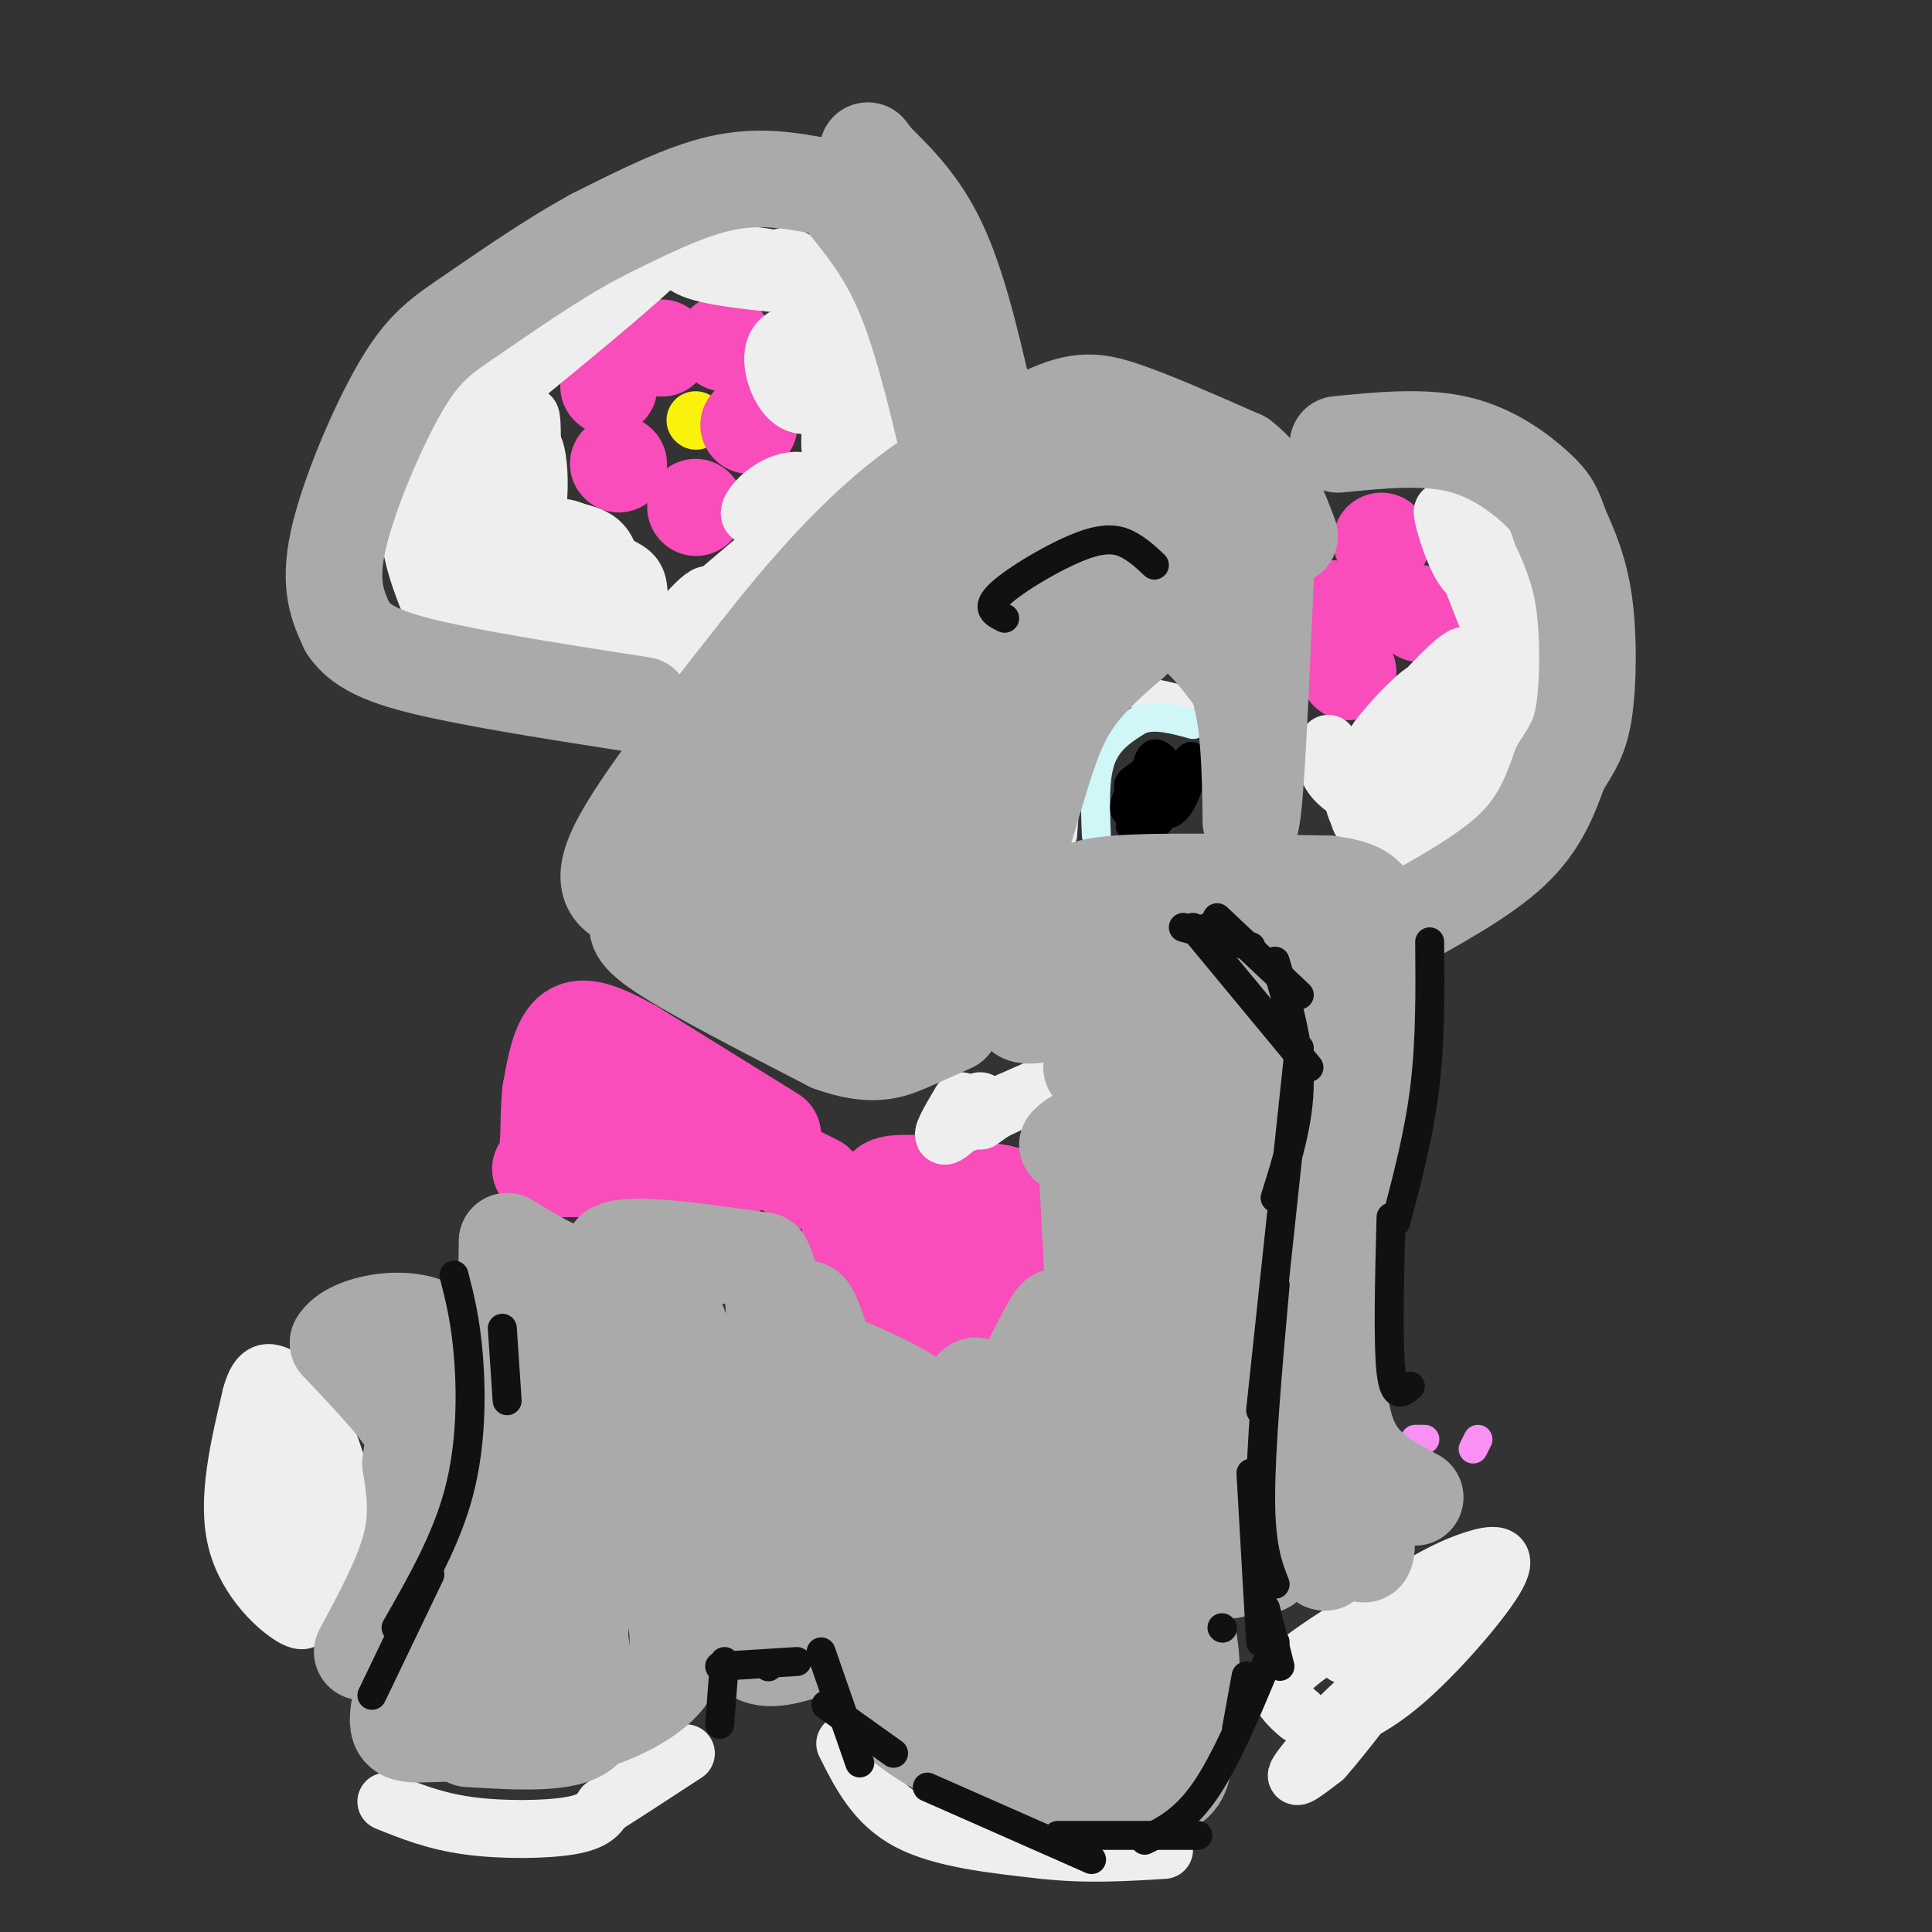<svg viewBox='0 0 400 400' version='1.1' xmlns='http://www.w3.org/2000/svg' xmlns:xlink='http://www.w3.org/1999/xlink'><rect x="0" y="0" width="400" height="400" fill="#333333" stroke="none"/><g fill='none' stroke='#FBF20B' stroke-width='12' stroke-linecap='round' stroke-linejoin='round'><path d='M144,87c0.000,0.000 0.100,0.100 0.1,0.1'/><path d='M283,123c0.000,0.000 0.100,0.100 0.1,0.1'/></g>
<g fill='none' stroke='#F84DBA' stroke-width='20' stroke-linecap='round' stroke-linejoin='round'><path d='M128,96c0.000,0.000 0.100,0.100 0.1,0.1'/><path d='M137,72c0.000,0.000 0.100,0.100 0.1,0.1'/><path d='M150,71c0.000,0.000 0.100,0.100 0.1,0.1'/><path d='M155,88c0.000,0.000 0.100,0.100 0.1,0.1'/><path d='M144,105c0.000,0.000 0.100,0.100 0.1,0.1'/><path d='M126,80c0.000,0.000 0.100,0.100 0.1,0.1'/><path d='M279,139c0.000,0.000 0.100,0.100 0.1,0.1'/><path d='M294,127c0.000,0.000 0.100,0.100 0.1,0.1'/><path d='M286,112c0.000,0.000 0.100,0.100 0.1,0.1'/><path d='M276,126c0.000,0.000 0.100,0.100 0.1,0.1'/><path d='M176,254c0.333,3.667 0.667,7.333 2,10c1.333,2.667 3.667,4.333 6,6'/><path d='M184,270c3.289,1.778 8.511,3.222 13,2c4.489,-1.222 8.244,-5.111 12,-9'/><path d='M209,263c3.119,-2.655 4.917,-4.792 6,-7c1.083,-2.208 1.452,-4.488 0,-6c-1.452,-1.512 -4.726,-2.256 -8,-3'/><path d='M207,247c-5.867,-1.089 -16.533,-2.311 -21,-2c-4.467,0.311 -2.733,2.156 -1,4'/><path d='M185,249c1.121,2.836 4.424,7.925 8,10c3.576,2.075 7.424,1.136 9,0c1.576,-1.136 0.879,-2.467 -1,-3c-1.879,-0.533 -4.939,-0.266 -8,0'/><path d='M161,241c0.000,0.000 8.000,4.000 8,4'/><path d='M160,235c0.000,0.000 -29.000,-18.000 -29,-18'/><path d='M131,217c-7.222,-4.000 -10.778,-5.000 -13,-3c-2.222,2.000 -3.111,7.000 -4,12'/><path d='M114,226c-0.607,4.917 -0.125,11.208 -1,14c-0.875,2.792 -3.107,2.083 3,2c6.107,-0.083 20.554,0.458 35,1'/><path d='M123,222c5.000,0.978 10.000,1.956 12,4c2.000,2.044 1.000,5.156 2,7c1.000,1.844 4.000,2.422 7,3'/></g>
<g fill='none' stroke='#EEEEEE' stroke-width='12' stroke-linecap='round' stroke-linejoin='round'><path d='M134,145c-8.750,-2.583 -17.500,-5.167 -23,-8c-5.500,-2.833 -7.750,-5.917 -10,-9'/><path d='M101,128c-2.905,-2.762 -5.167,-5.167 -7,-11c-1.833,-5.833 -3.238,-15.095 -1,-23c2.238,-7.905 8.119,-14.452 14,-21'/><path d='M107,73c10.711,-9.356 30.489,-22.244 31,-21c0.511,1.244 -18.244,16.622 -37,32'/><path d='M101,84c-9.529,8.633 -14.851,14.215 -16,21c-1.149,6.785 1.874,14.773 4,20c2.126,5.227 3.354,7.693 5,10c1.646,2.307 3.709,4.453 7,3c3.291,-1.453 7.809,-6.507 10,-11c2.191,-4.493 2.055,-8.427 1,-14c-1.055,-5.573 -3.027,-12.787 -5,-20'/><path d='M107,93c-1.298,4.224 -2.044,24.785 -2,28c0.044,3.215 0.877,-10.915 0,-20c-0.877,-9.085 -3.464,-13.126 -5,-11c-1.536,2.126 -2.021,10.419 -1,17c1.021,6.581 3.549,11.449 5,14c1.451,2.551 1.825,2.783 3,0c1.175,-2.783 3.150,-8.581 4,-14c0.850,-5.419 0.575,-10.459 0,-13c-0.575,-2.541 -1.450,-2.583 -2,-2c-0.550,0.583 -0.775,1.792 -1,3'/><path d='M108,95c0.324,-2.885 1.633,-11.598 2,-8c0.367,3.598 -0.208,19.508 1,28c1.208,8.492 4.200,9.565 7,11c2.800,1.435 5.408,3.233 7,1c1.592,-2.233 2.169,-8.495 1,-12c-1.169,-3.505 -4.085,-4.252 -7,-5'/><path d='M119,110c-2.652,-1.159 -5.781,-1.557 -6,3c-0.219,4.557 2.473,14.071 5,18c2.527,3.929 4.889,2.275 6,-1c1.111,-3.275 0.972,-8.172 1,-11c0.028,-2.828 0.223,-3.587 -2,-5c-2.223,-1.413 -6.865,-3.481 -9,-3c-2.135,0.481 -1.762,3.511 0,8c1.762,4.489 4.912,10.437 8,13c3.088,2.563 6.115,1.743 8,-1c1.885,-2.743 2.629,-7.407 2,-10c-0.629,-2.593 -2.630,-3.115 -4,-4c-1.370,-0.885 -2.110,-2.134 -3,0c-0.890,2.134 -1.932,7.652 -1,11c0.932,3.348 3.838,4.528 7,5c3.162,0.472 6.581,0.236 10,0'/><path d='M141,133c2.502,-0.585 3.756,-2.046 5,-5c1.244,-2.954 2.478,-7.400 -2,-3c-4.478,4.400 -14.667,17.646 -8,13c6.667,-4.646 30.191,-27.185 39,-36c8.809,-8.815 2.905,-3.908 -3,1'/><path d='M172,103c-8.535,6.887 -28.373,23.605 -26,22c2.373,-1.605 26.956,-21.533 32,-27c5.044,-5.467 -9.450,3.528 -14,6c-4.550,2.472 0.843,-1.579 2,-3c1.157,-1.421 -1.921,-0.210 -5,1'/><path d='M161,102c0.603,-0.244 4.610,-1.353 5,-2c0.390,-0.647 -2.835,-0.833 -6,1c-3.165,1.833 -6.268,5.684 -4,6c2.268,0.316 9.906,-2.901 11,-3c1.094,-0.099 -4.356,2.922 -6,5c-1.644,2.078 0.519,3.213 4,2c3.481,-1.213 8.280,-4.775 10,-7c1.720,-2.225 0.360,-3.112 -1,-4'/><path d='M174,100c1.033,-1.962 4.115,-4.867 4,-8c-0.115,-3.133 -3.429,-6.494 -5,-5c-1.571,1.494 -1.401,7.844 0,10c1.401,2.156 4.031,0.119 6,-2c1.969,-2.119 3.277,-4.320 3,-7c-0.277,-2.680 -2.138,-5.840 -4,-9'/><path d='M178,79c-1.807,-2.151 -4.324,-3.027 -6,-2c-1.676,1.027 -2.509,3.959 -2,6c0.509,2.041 2.362,3.193 4,2c1.638,-1.193 3.063,-4.730 4,-7c0.937,-2.270 1.386,-3.272 0,-5c-1.386,-1.728 -4.607,-4.182 -7,-4c-2.393,0.182 -3.957,2.999 -5,6c-1.043,3.001 -1.565,6.186 0,8c1.565,1.814 5.218,2.255 7,0c1.782,-2.255 1.692,-7.208 2,-10c0.308,-2.792 1.013,-3.425 -2,-4c-3.013,-0.575 -9.746,-1.092 -12,2c-2.254,3.092 -0.030,9.794 3,12c3.030,2.206 6.866,-0.084 9,-2c2.134,-1.916 2.567,-3.458 3,-5'/><path d='M176,76c1.120,-2.967 2.418,-7.883 1,-11c-1.418,-3.117 -5.554,-4.433 -8,-4c-2.446,0.433 -3.203,2.615 -1,5c2.203,2.385 7.366,4.974 7,2c-0.366,-2.974 -6.259,-11.510 -10,-14c-3.741,-2.490 -5.328,1.068 -5,3c0.328,1.932 2.573,2.240 4,2c1.427,-0.240 2.038,-1.026 2,-2c-0.038,-0.974 -0.725,-2.135 -4,-3c-3.275,-0.865 -9.137,-1.432 -15,-2'/><path d='M147,52c-0.461,0.740 5.887,3.590 7,3c1.113,-0.590 -3.008,-4.620 -7,-5c-3.992,-0.380 -7.855,2.892 -5,5c2.855,2.108 12.427,3.054 22,4'/><path d='M275,154c-0.417,2.333 -0.833,4.667 1,7c1.833,2.333 5.917,4.667 10,7'/><path d='M286,168c2.549,1.431 3.920,1.507 7,0c3.080,-1.507 7.868,-4.598 12,-11c4.132,-6.402 7.609,-16.115 5,-16c-2.609,0.115 -11.305,10.057 -20,20'/><path d='M290,161c-0.389,-1.377 8.640,-14.818 12,-21c3.360,-6.182 1.052,-5.105 -4,0c-5.052,5.105 -12.846,14.236 -14,17c-1.154,2.764 4.333,-0.840 8,-4c3.667,-3.160 5.513,-5.877 6,-8c0.487,-2.123 -0.385,-3.651 -3,-2c-2.615,1.651 -6.973,6.483 -9,9c-2.027,2.517 -1.722,2.719 0,3c1.722,0.281 4.861,0.640 8,1'/><path d='M294,156c-1.502,3.610 -9.257,12.136 -10,16c-0.743,3.864 5.527,3.066 8,1c2.473,-2.066 1.148,-5.400 0,-7c-1.148,-1.600 -2.120,-1.464 -4,-2c-1.880,-0.536 -4.667,-1.743 -6,0c-1.333,1.743 -1.213,6.436 1,7c2.213,0.564 6.519,-3.002 7,-6c0.481,-2.998 -2.863,-5.428 -5,-6c-2.137,-0.572 -3.069,0.714 -4,2'/><path d='M281,161c-0.934,1.521 -1.270,4.325 0,7c1.270,2.675 4.144,5.222 6,7c1.856,1.778 2.692,2.786 7,0c4.308,-2.786 12.088,-9.368 16,-14c3.912,-4.632 3.956,-7.316 4,-10'/><path d='M314,151c1.422,-6.267 2.978,-16.933 1,-25c-1.978,-8.067 -7.489,-13.533 -13,-19'/><path d='M302,107c-2.447,-1.876 -2.064,2.934 0,6c2.064,3.066 5.810,4.388 9,12c3.190,7.612 5.824,21.515 3,17c-2.824,-4.515 -11.106,-27.446 -14,-34c-2.894,-6.554 -0.398,3.270 2,8c2.398,4.730 4.699,4.365 7,4'/><path d='M80,373c5.000,2.022 10.000,4.044 17,5c7.000,0.956 16.000,0.844 21,0c5.000,-0.844 6.000,-2.422 7,-4'/><path d='M125,374c4.000,-2.500 10.500,-6.750 17,-11'/><path d='M175,361c3.083,6.167 6.167,12.333 13,16c6.833,3.667 17.417,4.833 28,6'/><path d='M216,383c8.833,1.000 16.917,0.500 25,0'/><path d='M269,355c-0.978,-0.822 -1.956,-1.644 -3,-3c-1.044,-1.356 -2.156,-3.244 2,-7c4.156,-3.756 13.578,-9.378 23,-15'/><path d='M291,330c6.190,-3.785 10.164,-5.746 14,-7c3.836,-1.254 7.533,-1.799 5,3c-2.533,4.799 -11.295,14.943 -18,21c-6.705,6.057 -11.352,8.029 -16,10'/><path d='M276,357c1.712,-2.277 13.991,-12.968 20,-19c6.009,-6.032 5.748,-7.403 3,-8c-2.748,-0.597 -7.984,-0.421 -11,1c-3.016,1.421 -3.814,4.085 -6,7c-2.186,2.915 -5.761,6.080 -2,4c3.761,-2.080 14.859,-9.406 13,-5c-1.859,4.406 -16.674,20.545 -22,27c-5.326,6.455 -1.163,3.228 3,0'/><path d='M274,364c3.844,-4.267 11.956,-14.933 14,-18c2.044,-3.067 -1.978,1.467 -6,6'/><path d='M63,331c0.556,2.800 1.111,5.600 -2,4c-3.111,-1.600 -9.889,-7.600 -12,-16c-2.111,-8.400 0.444,-19.200 3,-30'/><path d='M52,289c1.498,-5.742 3.742,-5.096 6,-4c2.258,1.096 4.531,2.641 7,7c2.469,4.359 5.134,11.531 6,17c0.866,5.469 -0.067,9.234 -1,13'/><path d='M70,322c-0.895,4.895 -2.632,10.632 -5,11c-2.368,0.368 -5.368,-4.632 -7,-12c-1.632,-7.368 -1.895,-17.105 -1,-19c0.895,-1.895 2.947,4.053 5,10'/><path d='M62,312c-0.333,-3.733 -3.667,-18.067 -4,-19c-0.333,-0.933 2.333,11.533 5,24'/><path d='M199,228c-2.348,3.962 -4.695,7.923 -3,7c1.695,-0.923 7.434,-6.732 7,-7c-0.434,-0.268 -7.040,5.005 -5,5c2.040,-0.005 12.726,-5.287 16,-7c3.274,-1.713 -0.863,0.144 -5,2'/><path d='M209,228c-1.833,1.000 -3.917,2.500 -6,4'/></g>
<g fill='none' stroke='#EEEEEE' stroke-width='6' stroke-linecap='round' stroke-linejoin='round'><path d='M220,173c0.500,-7.083 1.000,-14.167 3,-19c2.000,-4.833 5.500,-7.417 9,-10'/><path d='M232,144c3.667,-1.500 8.333,-0.250 13,1'/></g>
<g fill='none' stroke='#D0F6F7' stroke-width='6' stroke-linecap='round' stroke-linejoin='round'><path d='M227,173c-0.250,-6.000 -0.500,-12.000 1,-16c1.500,-4.000 4.750,-6.000 8,-8'/><path d='M236,149c3.167,-1.167 7.083,-0.083 11,1'/></g>
<g fill='none' stroke='#000000' stroke-width='6' stroke-linecap='round' stroke-linejoin='round'><path d='M239,162c-0.740,-1.230 -1.480,-2.459 -3,-1c-1.520,1.459 -3.819,5.607 -3,7c0.819,1.393 4.755,0.031 7,-2c2.245,-2.031 2.798,-4.730 2,-7c-0.798,-2.270 -2.945,-4.111 -4,-2c-1.055,2.111 -1.016,8.175 0,10c1.016,1.825 3.008,-0.587 5,-3'/><path d='M243,164c0.305,-1.578 -1.433,-4.024 -3,-5c-1.567,-0.976 -2.964,-0.481 -4,2c-1.036,2.481 -1.711,6.947 -1,9c0.711,2.053 2.806,1.694 4,1c1.194,-0.694 1.485,-1.722 1,-5c-0.485,-3.278 -1.746,-8.806 -3,-6c-1.254,2.806 -2.501,13.944 -2,15c0.501,1.056 2.751,-7.972 5,-17'/><path d='M240,158c-1.023,0.911 -6.081,11.689 -6,13c0.081,1.311 5.301,-6.846 6,-10c0.699,-3.154 -3.122,-1.304 -5,0c-1.878,1.304 -1.813,2.061 0,4c1.813,1.939 5.373,5.061 8,3c2.627,-2.061 4.322,-9.303 4,-11c-0.322,-1.697 -2.661,2.152 -5,6'/><path d='M218,130c-0.667,-2.178 -1.333,-4.356 0,-7c1.333,-2.644 4.667,-5.756 8,-7c3.333,-1.244 6.667,-0.622 10,0'/><path d='M236,116c2.000,0.000 2.000,0.000 2,0'/></g>
<g fill='none' stroke='#F990F4' stroke-width='6' stroke-linecap='round' stroke-linejoin='round'><path d='M293,298c0.000,0.000 2.000,0.000 2,0'/><path d='M306,298c0.000,0.000 -1.000,2.000 -1,2'/></g>
<g fill='none' stroke='#AAAAAA' stroke-width='20' stroke-linecap='round' stroke-linejoin='round'><path d='M75,342c4.167,-7.750 8.333,-15.500 10,-22c1.667,-6.500 0.833,-11.750 0,-17'/><path d='M85,303c0.400,-3.933 1.400,-5.267 -1,-9c-2.400,-3.733 -8.200,-9.867 -14,-16'/><path d='M70,278c2.356,-4.178 15.244,-6.622 21,-2c5.756,4.622 4.378,16.311 3,28'/><path d='M94,304c0.956,5.422 1.844,4.978 0,12c-1.844,7.022 -6.422,21.511 -11,36'/><path d='M83,352c-1.578,7.200 -0.022,7.200 6,7c6.022,-0.200 16.511,-0.600 27,-1'/><path d='M116,358c7.893,-1.357 14.125,-4.250 18,-7c3.875,-2.750 5.393,-5.357 6,-8c0.607,-2.643 0.304,-5.321 0,-8'/><path d='M140,335c-2.167,-11.500 -7.583,-36.250 -13,-61'/><path d='M127,274c-3.178,-11.400 -4.622,-9.400 -8,-10c-3.378,-0.600 -8.689,-3.800 -14,-7'/><path d='M105,257c-0.746,21.458 4.388,78.603 5,84c0.612,5.397 -3.300,-40.956 -3,-60c0.300,-19.044 4.812,-10.781 1,11c-3.812,21.781 -15.946,57.080 -16,59c-0.054,1.920 11.973,-29.540 24,-61'/><path d='M116,290c1.921,-6.602 -5.278,7.393 -9,20c-3.722,12.607 -3.967,23.827 -3,29c0.967,5.173 3.147,4.301 6,3c2.853,-1.301 6.378,-3.030 7,-13c0.622,-9.970 -1.661,-28.179 -3,-38c-1.339,-9.821 -1.734,-11.253 -3,1c-1.266,12.253 -3.401,38.192 -3,52c0.401,13.808 3.339,15.487 7,3c3.661,-12.487 8.046,-39.139 9,-43c0.954,-3.861 -1.523,15.070 -4,34'/><path d='M120,338c0.667,9.644 4.333,16.756 1,20c-3.333,3.244 -13.667,2.622 -24,2'/><path d='M179,350c4.250,3.917 8.500,7.833 14,11c5.500,3.167 12.250,5.583 19,8'/><path d='M212,369c8.417,1.964 19.958,2.875 26,2c6.042,-0.875 6.583,-3.536 7,-6c0.417,-2.464 0.708,-4.732 1,-7'/><path d='M246,358c0.511,-4.600 1.289,-12.600 0,-19c-1.289,-6.400 -4.644,-11.200 -8,-16'/><path d='M238,323c-3.422,-6.133 -7.978,-13.467 -10,-21c-2.022,-7.533 -1.511,-15.267 -1,-23'/><path d='M227,279c-0.500,-10.167 -1.250,-24.083 -2,-38'/><path d='M225,241c-1.000,-7.000 -2.500,-5.500 -4,-4'/><path d='M183,339c0.000,0.000 30.000,-56.000 30,-56'/><path d='M213,283c6.180,-11.865 6.631,-13.529 6,-5c-0.631,8.529 -2.345,27.251 -7,42c-4.655,14.749 -12.250,25.524 -13,29c-0.750,3.476 5.345,-0.347 10,-10c4.655,-9.653 7.869,-25.137 10,-36c2.131,-10.863 3.180,-17.104 0,-10c-3.180,7.104 -10.590,27.552 -18,48'/><path d='M201,341c-3.583,9.903 -3.541,10.660 -2,11c1.541,0.340 4.582,0.263 10,-7c5.418,-7.263 13.214,-21.712 15,-27c1.786,-5.288 -2.437,-1.415 -5,0c-2.563,1.415 -3.467,0.370 -5,8c-1.533,7.630 -3.696,23.934 -4,30c-0.304,6.066 1.251,1.896 4,3c2.749,1.104 6.692,7.484 10,-2c3.308,-9.484 5.979,-34.831 6,-33c0.021,1.831 -2.610,30.839 -1,34c1.610,3.161 7.460,-19.525 10,-28c2.540,-8.475 1.770,-2.737 1,3'/><path d='M240,333c0.500,3.333 1.250,10.167 2,17'/><path d='M166,342c-4.667,1.333 -9.333,2.667 -12,-2c-2.667,-4.667 -3.333,-15.333 -4,-26'/><path d='M150,314c-2.267,-12.533 -5.933,-30.867 -10,-41c-4.067,-10.133 -8.533,-12.067 -13,-14'/><path d='M127,259c3.000,-2.000 17.000,0.000 31,2'/><path d='M158,261c4.689,8.533 0.911,28.867 1,42c0.089,13.133 4.044,19.067 8,25'/><path d='M167,328c0.800,-7.622 -1.200,-39.178 -1,-51c0.200,-11.822 2.600,-3.911 5,4'/><path d='M171,281c6.689,2.933 20.911,8.267 23,14c2.089,5.733 -7.956,11.867 -18,18'/><path d='M176,313c-3.950,4.259 -4.824,5.907 -5,8c-0.176,2.093 0.345,4.630 8,-4c7.655,-8.630 22.444,-28.427 23,-30c0.556,-1.573 -13.119,15.076 -17,19c-3.881,3.924 2.034,-4.879 3,-8c0.966,-3.121 -3.017,-0.561 -7,2'/><path d='M181,300c-3.488,1.619 -8.708,4.667 -8,4c0.708,-0.667 7.345,-5.048 10,-6c2.655,-0.952 1.327,1.524 0,4'/><path d='M226,221c0.214,-2.280 0.429,-4.560 0,-7c-0.429,-2.440 -1.500,-5.042 -5,-5c-3.500,0.042 -9.429,2.726 -10,0c-0.571,-2.726 4.214,-10.863 9,-19'/><path d='M220,190c1.889,-4.511 2.111,-6.289 11,-7c8.889,-0.711 26.444,-0.356 44,0'/><path d='M275,183c8.978,1.067 9.422,3.733 10,10c0.578,6.267 1.289,16.133 2,26'/><path d='M287,219c-1.644,12.089 -6.756,29.311 -9,41c-2.244,11.689 -1.622,17.844 -1,24'/><path d='M277,284c0.200,7.111 1.200,12.889 4,17c2.800,4.111 7.400,6.556 12,9'/><path d='M283,317c-0.018,4.565 -0.036,9.131 -4,-3c-3.964,-12.131 -11.875,-40.958 -13,-40c-1.125,0.958 4.536,31.702 5,39c0.464,7.298 -4.268,-8.851 -9,-25'/><path d='M262,288c0.634,3.415 6.720,24.451 10,32c3.280,7.549 3.754,1.609 1,-6c-2.754,-7.609 -8.734,-16.888 -11,-18c-2.266,-1.112 -0.816,5.943 1,11c1.816,5.057 3.998,8.115 6,10c2.002,1.885 3.825,2.598 1,-6c-2.825,-8.598 -10.299,-26.507 -13,-26c-2.701,0.507 -0.629,19.431 1,29c1.629,9.569 2.814,9.785 4,10'/><path d='M262,324c0.916,-1.400 1.204,-9.900 -2,-17c-3.204,-7.100 -9.902,-12.801 -13,-13c-3.098,-0.199 -2.595,5.103 -1,11c1.595,5.897 4.282,12.390 6,16c1.718,3.610 2.468,4.339 3,4c0.532,-0.339 0.845,-1.744 2,-2c1.155,-0.256 3.153,0.637 0,-8c-3.153,-8.637 -11.455,-26.803 -14,-29c-2.545,-2.197 0.668,11.576 4,21c3.332,9.424 6.782,14.499 9,16c2.218,1.501 3.205,-0.571 3,-5c-0.205,-4.429 -1.603,-11.214 -3,-18'/><path d='M256,300c-1.185,-3.652 -2.648,-3.783 -4,-4c-1.352,-0.217 -2.595,-0.520 -3,4c-0.405,4.520 0.027,13.863 1,17c0.973,3.137 2.486,0.069 4,-3'/><path d='M255,300c-0.734,6.809 -1.468,13.618 -3,12c-1.532,-1.618 -3.861,-11.664 -5,-27c-1.139,-15.336 -1.087,-35.963 -1,-46c0.087,-10.037 0.209,-9.484 1,6c0.791,15.484 2.251,45.900 0,37c-2.251,-8.900 -8.215,-57.114 -9,-67c-0.785,-9.886 3.607,18.557 8,47'/><path d='M246,262c1.747,6.767 2.116,0.184 3,-2c0.884,-2.184 2.284,0.031 0,-12c-2.284,-12.031 -8.253,-38.307 -10,-44c-1.747,-5.693 0.726,9.196 5,22c4.274,12.804 10.348,23.524 13,26c2.652,2.476 1.880,-3.293 2,-7c0.120,-3.707 1.130,-5.351 -2,-17c-3.130,-11.649 -10.399,-33.304 -13,-34c-2.601,-0.696 -0.532,19.566 2,34c2.532,14.434 5.528,23.040 9,31c3.472,7.960 7.421,15.274 8,12c0.579,-3.274 -2.210,-17.137 -5,-31'/><path d='M258,240c-2.420,-18.212 -5.970,-48.242 -3,-36c2.970,12.242 12.461,66.757 15,65c2.539,-1.757 -1.873,-59.785 -3,-75c-1.127,-15.215 1.029,12.384 3,25c1.971,12.616 3.755,10.247 5,5c1.245,-5.247 1.951,-13.374 1,-19c-0.951,-5.626 -3.557,-8.750 -5,-8c-1.443,0.750 -1.721,5.375 -2,10'/><path d='M269,207c-0.231,4.023 0.192,9.081 -2,8c-2.192,-1.081 -7.000,-8.300 -12,-13c-5.000,-4.700 -10.192,-6.881 -14,-8c-3.808,-1.119 -6.231,-1.177 -8,0c-1.769,1.177 -2.885,3.588 -4,6'/><path d='M288,192c9.583,-5.250 19.167,-10.500 25,-16c5.833,-5.500 7.917,-11.250 10,-17'/><path d='M323,159c2.619,-4.226 4.167,-6.292 5,-12c0.833,-5.708 0.952,-15.060 0,-22c-0.952,-6.940 -2.976,-11.470 -5,-16'/><path d='M323,109c-1.250,-3.750 -1.875,-5.125 -5,-8c-3.125,-2.875 -8.750,-7.250 -16,-9c-7.250,-1.750 -16.125,-0.875 -25,0'/><path d='M198,100c-3.167,-13.750 -6.333,-27.500 -10,-37c-3.667,-9.500 -7.833,-14.750 -12,-20'/><path d='M176,43c-3.131,-4.095 -4.958,-4.333 -9,-5c-4.042,-0.667 -10.298,-1.762 -18,0c-7.702,1.762 -16.851,6.381 -26,11'/><path d='M123,49c-8.989,4.869 -18.461,11.542 -25,16c-6.539,4.458 -10.145,6.700 -15,15c-4.855,8.300 -10.959,22.657 -13,32c-2.041,9.343 -0.021,13.671 2,18'/><path d='M72,130c2.933,4.489 9.267,6.711 20,9c10.733,2.289 25.867,4.644 41,7'/><path d='M205,88c-3.000,-13.417 -6.000,-26.833 -10,-36c-4.000,-9.167 -9.000,-14.083 -14,-19'/><path d='M181,33c-2.333,-3.167 -1.167,-1.583 0,0'/><path d='M131,187c-3.667,-1.667 -7.333,-3.333 -3,-12c4.333,-8.667 16.667,-24.333 29,-40'/><path d='M157,135c9.622,-12.311 19.178,-23.089 29,-31c9.822,-7.911 19.911,-12.956 30,-18'/><path d='M216,86c7.378,-3.467 10.822,-3.133 17,-1c6.178,2.133 15.089,6.067 24,10'/><path d='M257,95c5.667,4.333 7.833,10.167 10,16'/><path d='M133,190c-1.250,1.333 -2.500,2.667 4,7c6.500,4.333 20.750,11.667 35,19'/><path d='M172,216c8.600,3.133 12.600,1.467 16,0c3.400,-1.467 6.200,-2.733 9,-4'/><path d='M193,210c2.833,-0.583 5.667,-1.167 9,-8c3.333,-6.833 7.167,-19.917 11,-33'/><path d='M213,169c2.911,-9.400 4.689,-16.400 8,-22c3.311,-5.600 8.156,-9.800 13,-14'/><path d='M234,133c2.778,-2.622 3.222,-2.178 2,-3c-1.222,-0.822 -4.111,-2.911 -7,-5'/><path d='M229,125c1.444,-0.689 8.556,0.089 14,3c5.444,2.911 9.222,7.956 13,13'/><path d='M256,141c2.667,7.000 2.833,18.000 3,29'/><path d='M259,170c1.000,-3.500 2.000,-26.750 3,-50'/><path d='M262,120c-0.048,-9.036 -1.667,-6.625 -4,-4c-2.333,2.625 -5.381,5.464 -7,3c-1.619,-2.464 -1.810,-10.232 -2,-18'/><path d='M249,101c-3.714,-4.333 -12.000,-6.167 -25,-3c-13.000,3.167 -30.714,11.333 -30,12c0.714,0.667 19.857,-6.167 39,-13'/><path d='M233,97c9.726,-2.548 14.542,-2.417 10,0c-4.542,2.417 -18.440,7.119 -20,9c-1.560,1.881 9.220,0.940 20,0'/><path d='M243,106c7.289,0.578 15.511,2.022 12,2c-3.511,-0.022 -18.756,-1.511 -34,-3'/><path d='M221,105c-6.910,0.283 -7.186,2.491 -9,5c-1.814,2.509 -5.168,5.320 -12,18c-6.832,12.680 -17.143,35.229 -7,24c10.143,-11.229 40.739,-56.237 43,-54c2.261,2.237 -23.814,51.718 -33,65c-9.186,13.282 -1.482,-9.634 4,-23c5.482,-13.366 8.741,-17.183 12,-21'/><path d='M219,119c2.821,-4.993 3.873,-6.976 4,-3c0.127,3.976 -0.669,13.910 -9,33c-8.331,19.090 -24.195,47.336 -30,51c-5.805,3.664 -1.550,-17.253 6,-39c7.550,-21.747 18.395,-44.324 11,-28c-7.395,16.324 -33.029,71.549 -35,70c-1.971,-1.549 19.723,-59.871 24,-75c4.277,-15.129 -8.861,12.936 -22,41'/><path d='M168,169c-6.259,13.908 -10.908,28.177 -8,26c2.908,-2.177 13.373,-20.801 20,-37c6.627,-16.199 9.416,-29.972 9,-36c-0.416,-6.028 -4.038,-4.309 -10,4c-5.962,8.309 -14.263,23.209 -20,35c-5.737,11.791 -8.910,20.472 -9,24c-0.090,3.528 2.904,1.905 15,-18c12.096,-19.905 33.295,-58.090 27,-53c-6.295,5.090 -40.084,53.454 -48,66c-7.916,12.546 10.042,-10.727 28,-34'/><path d='M172,146c7.726,-10.345 13.042,-19.208 10,-18c-3.042,1.208 -14.440,12.488 -21,21c-6.560,8.512 -8.280,14.256 -10,20'/></g>
<g fill='none' stroke='#111111' stroke-width='6' stroke-linecap='round' stroke-linejoin='round'><path d='M208,128c-2.077,-1.006 -4.155,-2.012 -1,-5c3.155,-2.988 11.542,-7.958 17,-10c5.458,-2.042 7.988,-1.155 10,0c2.012,1.155 3.506,2.577 5,4'/><path d='M77,351c0.000,0.000 12.000,-25.000 12,-25'/><path d='M82,337c5.200,-9.089 10.400,-18.178 13,-28c2.600,-9.822 2.600,-20.378 2,-28c-0.600,-7.622 -1.800,-12.311 -3,-17'/><path d='M105,290c0.000,0.000 -1.000,-15.000 -1,-15'/><path d='M149,357c0.000,0.000 1.000,-13.000 1,-13'/><path d='M149,345c0.000,0.000 16.000,-1.000 16,-1'/><path d='M159,345c0.000,0.000 0.100,0.100 0.1,0.1'/><path d='M170,342c0.000,0.000 8.000,23.000 8,23'/><path d='M171,353c0.000,0.000 14.000,10.000 14,10'/><path d='M192,370c0.000,0.000 34.000,15.000 34,15'/><path d='M219,380c0.000,0.000 29.000,0.000 29,0'/><path d='M237,381c4.250,-2.083 8.500,-4.167 13,-11c4.500,-6.833 9.250,-18.417 14,-30'/><path d='M256,358c0.000,0.000 2.000,-11.000 2,-11'/><path d='M265,345c0.000,0.000 -3.000,-12.000 -3,-12'/><path d='M253,337c0.000,0.000 0.100,0.100 0.1,0.1'/><path d='M261,340c0.000,0.000 -2.000,-35.000 -2,-35'/><path d='M264,328c-1.500,-3.833 -3.000,-7.667 -3,-18c0.000,-10.333 1.500,-27.167 3,-44'/><path d='M261,292c0.000,0.000 8.000,-75.000 8,-75'/><path d='M264,248c2.500,-7.917 5.000,-15.833 5,-24c0.000,-8.167 -2.500,-16.583 -5,-25'/><path d='M271,221c0.000,0.000 -24.000,-29.000 -24,-29'/><path d='M269,206c0.000,0.000 -17.000,-16.000 -17,-16'/><path d='M259,196c0.000,0.000 -14.000,-4.000 -14,-4'/><path d='M250,192c0.000,0.000 0.100,0.100 0.1,0.1'/><path d='M292,287c-1.667,1.417 -3.333,2.833 -4,-3c-0.667,-5.833 -0.333,-18.917 0,-32'/><path d='M289,253c2.417,-9.167 4.833,-18.333 6,-28c1.167,-9.667 1.083,-19.833 1,-30'/></g>
</svg>